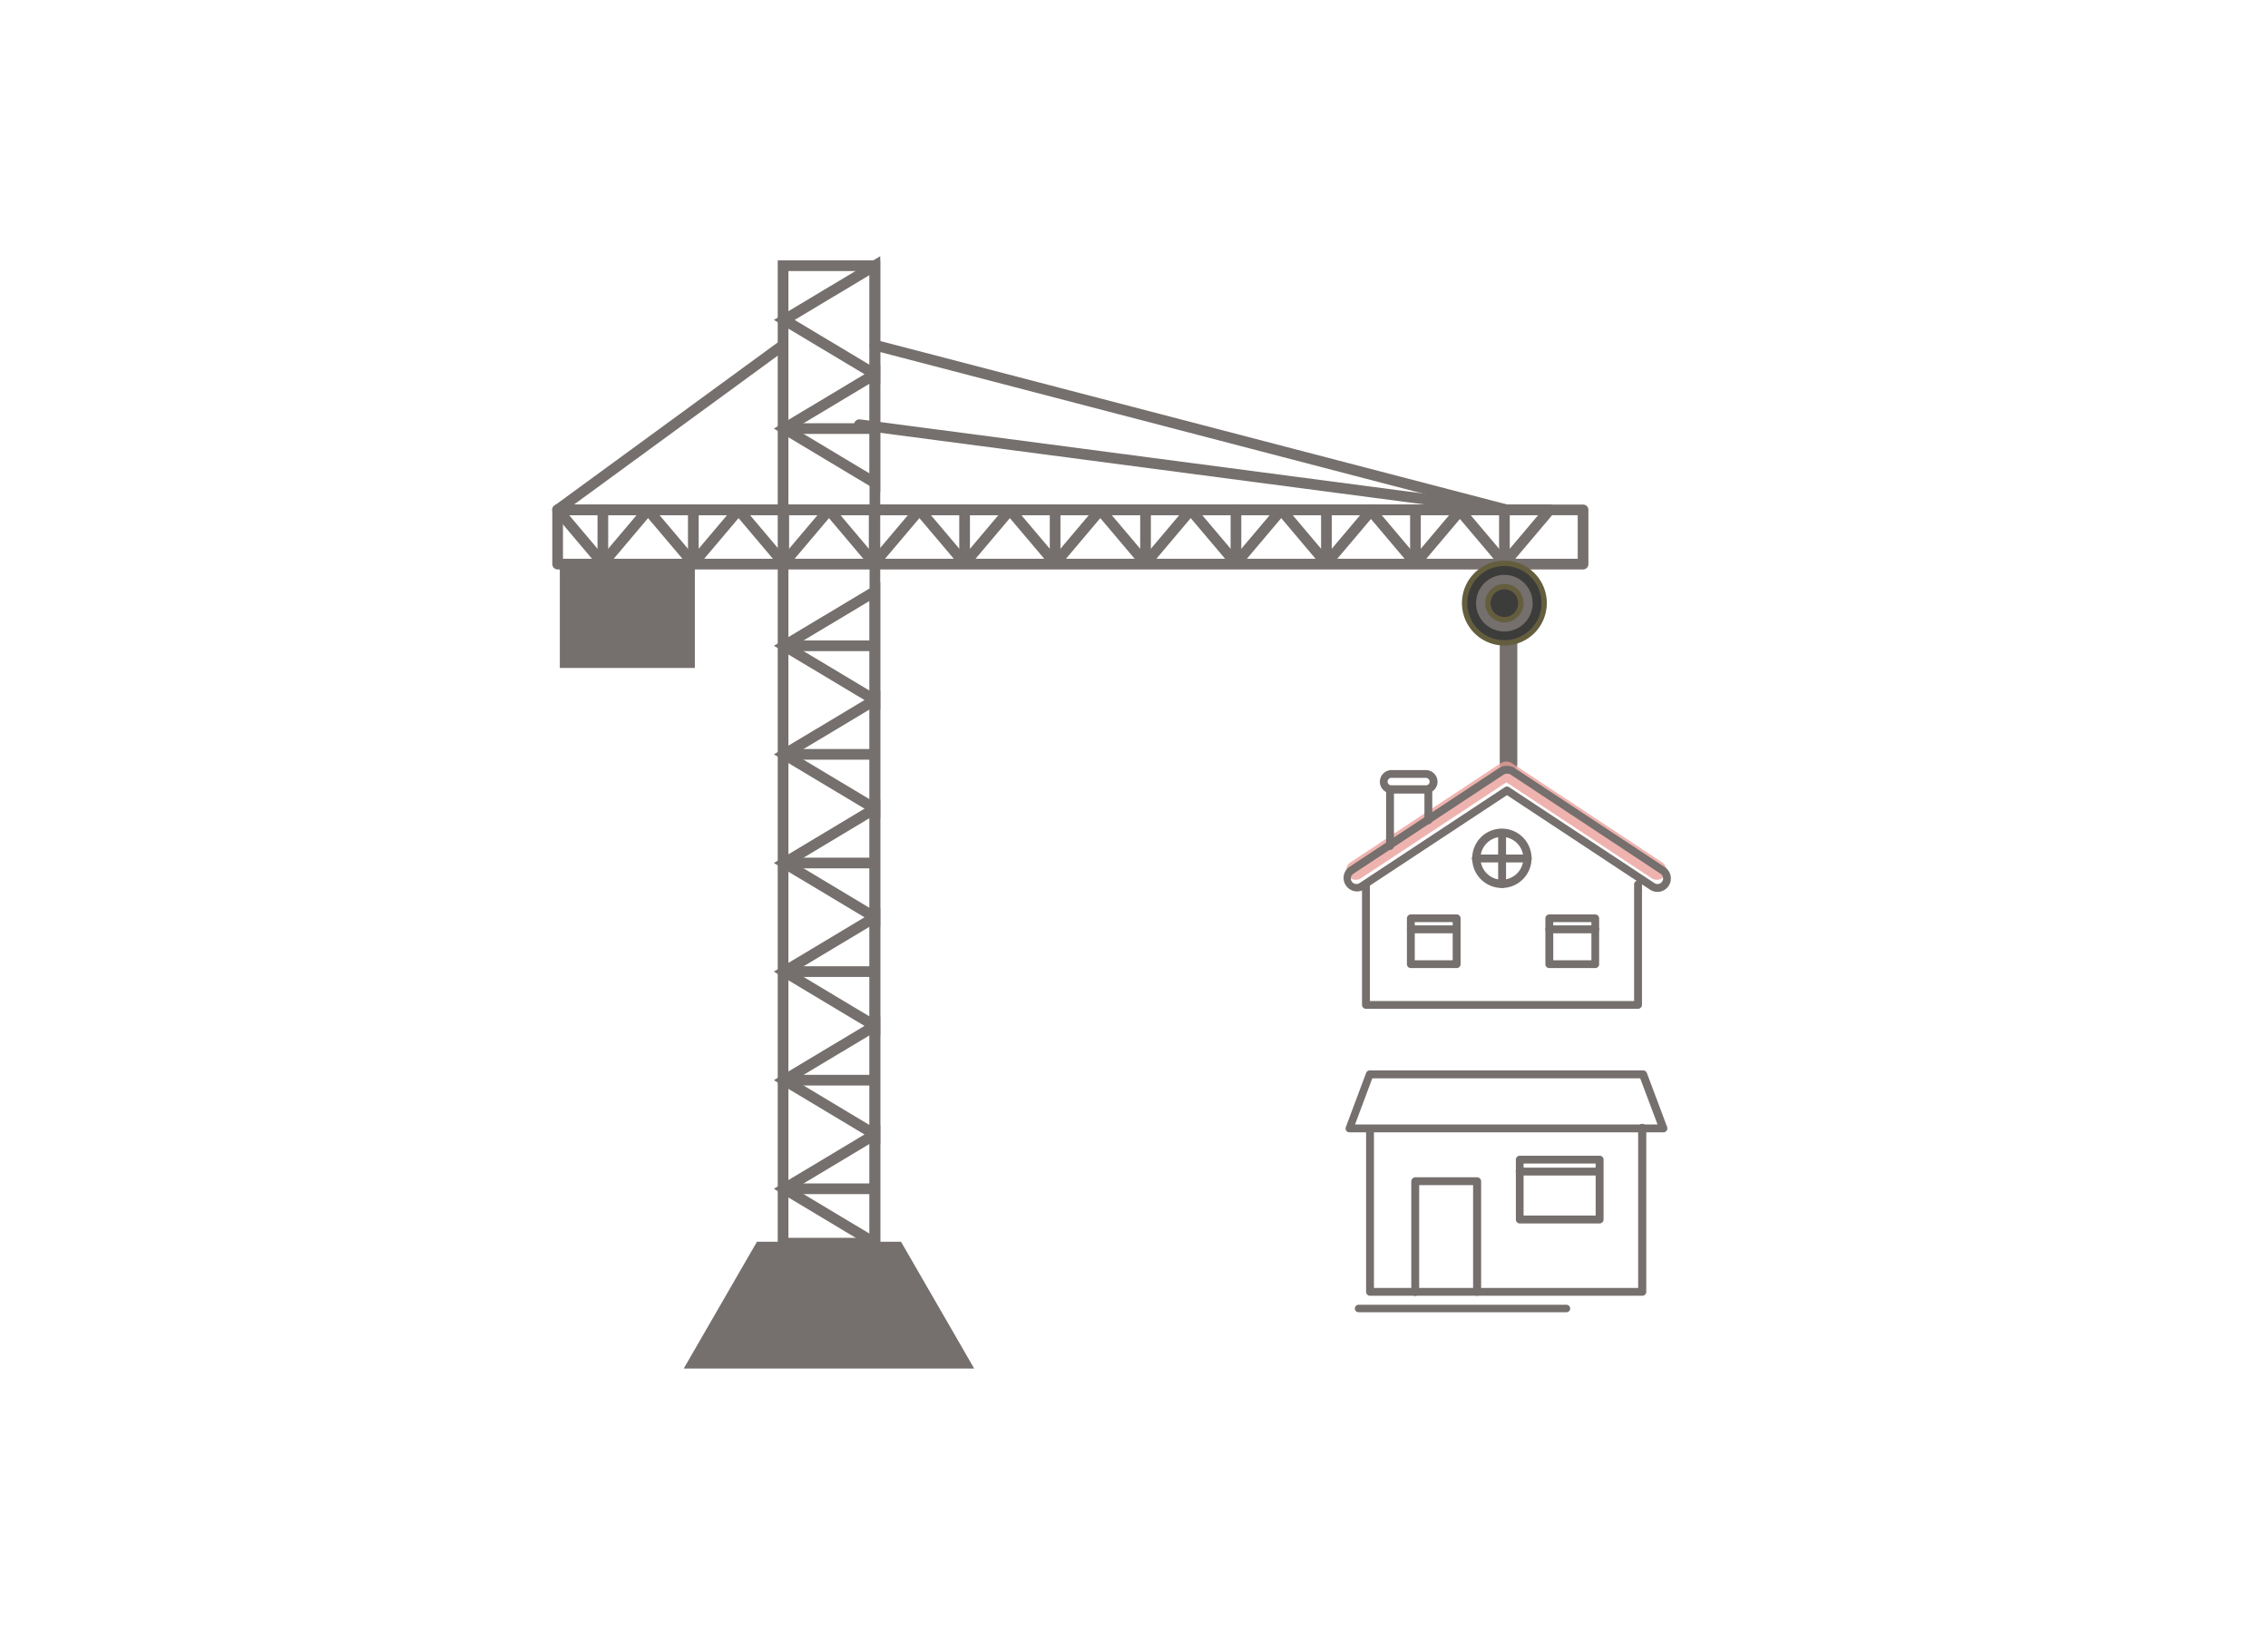 <?xml version="1.0" encoding="UTF-8"?> <svg xmlns="http://www.w3.org/2000/svg" id="Слой_1" data-name="Слой 1" viewBox="0 0 535 385"><defs><style>.cls-1{fill:#fff;}.cls-2,.cls-3,.cls-4{fill:none;}.cls-2,.cls-3,.cls-4,.cls-5{stroke:#756f6d;}.cls-2,.cls-3{stroke-linecap:round;stroke-linejoin:round;}.cls-2{stroke-width:4.14px;}.cls-3,.cls-4{stroke-width:2.52px;}.cls-4,.cls-6{stroke-miterlimit:12.62;}.cls-5,.cls-7{fill:#756f6d;}.cls-5{stroke-miterlimit:10;}.cls-6{fill:#3c3c3b;stroke:#645e3e;stroke-width:1.26px;}.cls-8{fill:#eba09a;opacity:0.79;isolation:isolate;}</style></defs><rect class="cls-1" width="535" height="385"></rect><line class="cls-2" x1="355.85" y1="151.65" x2="355.85" y2="180.26"></line><line class="cls-3" x1="184.72" y1="81.42" x2="131.54" y2="120.28"></line><line class="cls-3" x1="206.38" y1="81.42" x2="355.39" y2="120.28"></line><line class="cls-3" x1="202.72" y1="100.18" x2="355.39" y2="120.28"></line><polygon class="cls-3" points="131.54 120.27 142.21 132.89 152.87 120.27 131.54 120.27"></polygon><polygon class="cls-3" points="152.87 120.27 163.54 132.89 174.22 120.27 152.87 120.27"></polygon><polygon class="cls-3" points="174.22 120.27 184.88 132.89 195.55 120.27 174.22 120.27"></polygon><polygon class="cls-3" points="195.55 120.27 206.21 132.89 216.88 120.27 195.55 120.27"></polygon><polygon class="cls-3" points="216.88 120.27 227.56 132.89 238.22 120.27 216.88 120.27"></polygon><polygon class="cls-3" points="238.22 120.27 248.89 132.89 259.55 120.27 238.22 120.27"></polygon><polygon class="cls-3" points="259.55 120.27 270.22 132.89 280.88 120.27 259.55 120.27"></polygon><polygon class="cls-3" points="280.88 120.27 291.56 132.89 302.23 120.27 280.88 120.27"></polygon><polygon class="cls-3" points="302.23 120.27 312.89 132.89 323.56 120.27 302.23 120.27"></polygon><line class="cls-3" x1="142.21" y1="120.28" x2="142.21" y2="132.89"></line><line class="cls-3" x1="163.55" y1="120.28" x2="163.55" y2="132.89"></line><line class="cls-3" x1="184.88" y1="120.28" x2="184.88" y2="132.89"></line><line class="cls-3" x1="206.21" y1="120.28" x2="206.21" y2="132.89"></line><line class="cls-3" x1="227.54" y1="120.28" x2="227.54" y2="132.89"></line><line class="cls-3" x1="248.89" y1="120.28" x2="248.89" y2="132.89"></line><line class="cls-3" x1="270.22" y1="120.28" x2="270.22" y2="132.89"></line><line class="cls-3" x1="291.55" y1="120.28" x2="291.55" y2="132.89"></line><line class="cls-3" x1="312.89" y1="120.28" x2="312.89" y2="132.89"></line><polygon class="cls-3" points="323.22 120.27 333.89 132.89 344.55 120.27 323.22 120.27"></polygon><line class="cls-3" x1="333.89" y1="120.28" x2="333.89" y2="132.89"></line><polygon class="cls-3" points="344.21 120.27 354.88 132.89 365.55 120.27 344.21 120.27"></polygon><line class="cls-3" x1="354.88" y1="120.28" x2="354.88" y2="132.89"></line><rect class="cls-3" x="131.54" y="120.28" width="241.89" height="12.79"></rect><polygon class="cls-4" points="206.38 62.66 185 75.47 206.38 88.28 206.38 62.66"></polygon><polygon class="cls-4" points="206.38 88.28 185 101.1 206.38 113.91 206.38 88.28"></polygon><polygon class="cls-4" points="206.38 139.53 185 152.34 206.38 165.14 206.38 139.53"></polygon><polygon class="cls-4" points="206.38 165.14 185 177.95 206.38 190.76 206.38 165.14"></polygon><polygon class="cls-4" points="206.38 190.76 185 203.58 206.38 216.39 206.38 190.76"></polygon><polygon class="cls-4" points="206.38 216.39 185 229.2 206.38 242.01 206.38 216.39"></polygon><polygon class="cls-4" points="206.38 242.01 185 254.81 206.38 267.62 206.38 242.01"></polygon><polygon class="cls-4" points="206.38 267.62 185 280.43 206.38 293.24 206.38 267.62"></polygon><line class="cls-4" x1="206.38" y1="101.1" x2="184.99" y2="101.1"></line><line class="cls-4" x1="206.38" y1="152.34" x2="184.99" y2="152.34"></line><line class="cls-4" x1="206.38" y1="177.95" x2="184.99" y2="177.95"></line><line class="cls-4" x1="206.38" y1="203.58" x2="184.99" y2="203.58"></line><line class="cls-4" x1="206.38" y1="229.2" x2="184.99" y2="229.2"></line><line class="cls-4" x1="206.38" y1="254.81" x2="184.99" y2="254.81"></line><line class="cls-4" x1="206.38" y1="280.43" x2="184.99" y2="280.43"></line><rect class="cls-4" x="184.72" y="62.68" width="21.66" height="230.58"></rect><polygon class="cls-5" points="162.15 322.34 178.85 293.42 212.25 293.42 228.94 322.34 162.15 322.34"></polygon><path class="cls-6" d="M363.91,143.3a9.38,9.38,0,1,1-9.37-9.38h0A9.37,9.37,0,0,1,363.91,143.3Z" transform="translate(0.34 -1.03)"></path><path class="cls-5" d="M360.71,143.3a6.18,6.18,0,1,1-6.19-6.16h0a6.15,6.15,0,0,1,6.17,6.14Z" transform="translate(0.34 -1.03)"></path><path class="cls-6" d="M358.42,143.3a3.89,3.89,0,1,1-3.9-3.88h0a3.86,3.86,0,0,1,3.88,3.86Z" transform="translate(0.34 -1.03)"></path><rect class="cls-5" x="132.56" y="132.89" width="30.85" height="24.18"></rect><path class="cls-7" d="M369.15,308.82h-49a.89.89,0,0,0-.89.89h0a.88.88,0,0,0,.89.88h49a.88.88,0,0,0,.9-.87h0a.9.9,0,0,0-.9-.9Z" transform="translate(0.34 -1.03)"></path><path class="cls-7" d="M387,306.7H322.84a.93.93,0,0,1-.93-.93V267.45a.94.94,0,0,1,.93-.94.92.92,0,0,1,.92.92v37.42h62.33V267.22A.94.94,0,1,1,388,267a.81.81,0,0,1,0,.22v38.55a.94.94,0,0,1-.94.93Z" transform="translate(0.34 -1.03)"></path><path class="cls-7" d="M392,268.14h-74a.9.9,0,0,1-.93-.89.81.81,0,0,1,.07-.37l4.77-12.74a.92.92,0,0,1,.87-.6h64.49a.93.93,0,0,1,.87.6l4.78,12.74a1,1,0,0,1-.11.86A.93.93,0,0,1,392,268.14Zm-72.7-1.85h71.36l-4.09-10.88h-63.2Z" transform="translate(0.34 -1.03)"></path><path class="cls-7" d="M348.07,306.7a.93.93,0,0,1-.92-.93V280.6H334.43v25.17a.94.94,0,0,1-1.86.22.81.81,0,0,1,0-.22V279.69a1,1,0,0,1,.95-.95h14.53a1,1,0,0,1,1,1h0v26.07A.94.94,0,0,1,348.07,306.7Z" transform="translate(0.34 -1.03)"></path><path class="cls-7" d="M377,289.64H358.17a.93.93,0,0,1-.93-.92V274.58a.93.93,0,0,1,.93-.92H377a.93.93,0,0,1,.93.92v14.14A.93.93,0,0,1,377,289.64Zm-17.94-1.86h17V275.51h-17Z" transform="translate(0.34 -1.03)"></path><path class="cls-7" d="M376.89,278.33H358.17a.94.94,0,0,1-.22-1.86.81.81,0,0,1,.22,0h18.72a.94.94,0,0,1,0,1.86Z" transform="translate(0.34 -1.03)"></path><path class="cls-8" d="M391.73,204.45l-35.41-23.39a2.53,2.53,0,0,0-2.65,0l-35.44,23.39a2.26,2.26,0,0,0-.63,3.12h0a2.26,2.26,0,0,0,3.12.63L355,185.58l34.27,22.62a2.26,2.26,0,0,0,3.12-.63h0A2.26,2.26,0,0,0,391.73,204.45Z" transform="translate(0.34 -1.03)"></path><path class="cls-7" d="M390.65,211.43a3.22,3.22,0,0,1-1.76-.53l-33.75-22.29L321.35,210.9a3.18,3.18,0,0,1-3.49-5.3l35.41-23.39a3.19,3.19,0,0,1,1.85-.52,3.32,3.32,0,0,1,1.83.52l35.43,23.39h0a3.18,3.18,0,0,1-1.76,5.83Zm-35.51-24.85a.92.92,0,0,1,.51.15l34.27,22.62a1.32,1.32,0,1,0,1.46-2.2L356,183.76a1.25,1.25,0,0,0-.77-.21h-.08a1.28,1.28,0,0,0-.78.21L318.9,207.15a1.32,1.32,0,0,0,1.46,2.2l34.26-22.62A1,1,0,0,1,355.14,186.58Z" transform="translate(0.34 -1.03)"></path><path class="cls-7" d="M386.05,239H321.87a.92.92,0,0,1-.92-.92V209.76a.93.93,0,0,1,1.85-.21.74.74,0,0,1,0,.21v27.41h62.33V209.56a.94.94,0,0,1,1.86,0v28.52A.94.94,0,0,1,386.05,239Z" transform="translate(0.34 -1.03)"></path><path class="cls-7" d="M354,210.5a7,7,0,1,1,6.94-7h0A7,7,0,0,1,354,210.5Zm0-12.05a5.05,5.05,0,1,0,5,5.05,5.06,5.06,0,0,0-5-5.05h0Z" transform="translate(0.34 -1.03)"></path><path class="cls-7" d="M354,210.5a.94.94,0,0,1-.94-.94v-12a.94.94,0,0,1,1.86,0v12A.94.94,0,0,1,354,210.5Z" transform="translate(0.34 -1.03)"></path><path class="cls-7" d="M359.94,204.48H348a.94.94,0,1,1-.22-1.86h12.21a.94.94,0,0,1,.22,1.86Z" transform="translate(0.34 -1.03)"></path><path class="cls-7" d="M343.28,229.4H332.46a.92.92,0,0,1-.92-.92V217.67a.93.93,0,0,1,.92-.93h10.82a.93.93,0,0,1,.92.93v10.81A.92.92,0,0,1,343.28,229.4Zm-9.89-1.85h8.95v-9h-8.95Z" transform="translate(0.34 -1.03)"></path><path class="cls-7" d="M375.94,229.4h-10.8a.92.92,0,0,1-.94-.9V217.67a.94.94,0,0,1,.94-.93h10.8a.94.94,0,0,1,.94.93v10.81a.92.92,0,0,1-.92.92Zm-9.88-1.85h9v-9h-9Z" transform="translate(0.34 -1.03)"></path><path class="cls-7" d="M343.28,221.19H332.46a.94.94,0,0,1-.92-.94.92.92,0,0,1,.92-.92h10.82a.92.92,0,0,1,.92.92A.94.94,0,0,1,343.28,221.19Z" transform="translate(0.34 -1.03)"></path><path class="cls-7" d="M375.94,221.19h-10.8a.94.94,0,0,1-.94-.94.93.93,0,0,1,.93-.92h10.81a.93.93,0,0,1,.94.91h0A.94.94,0,0,1,375.94,221.19Z" transform="translate(0.34 -1.03)"></path><path class="cls-7" d="M327.55,201.52a.92.92,0,0,1-.92-.92V187.26a.93.93,0,0,1,.92-.93h9.05a.93.93,0,0,1,.92.93v7.36a.93.93,0,0,1-1.85,0v-6.44h-7.19V200.6A.93.93,0,0,1,327.55,201.52Z" transform="translate(0.34 -1.03)"></path><path class="cls-7" d="M336,188.18H327.9a2.74,2.74,0,0,1-2.74-2.74h0a2.76,2.76,0,0,1,2.74-2.75H336a2.77,2.77,0,0,1,2.76,2.75h0A2.75,2.75,0,0,1,336,188.18Zm-8.14-3.66a.9.9,0,0,0-.88.9h0a.89.89,0,0,0,.88.88H336a.88.88,0,0,0,.9-.87h0a.9.9,0,0,0-.9-.9H327.9Z" transform="translate(0.34 -1.03)"></path></svg> 